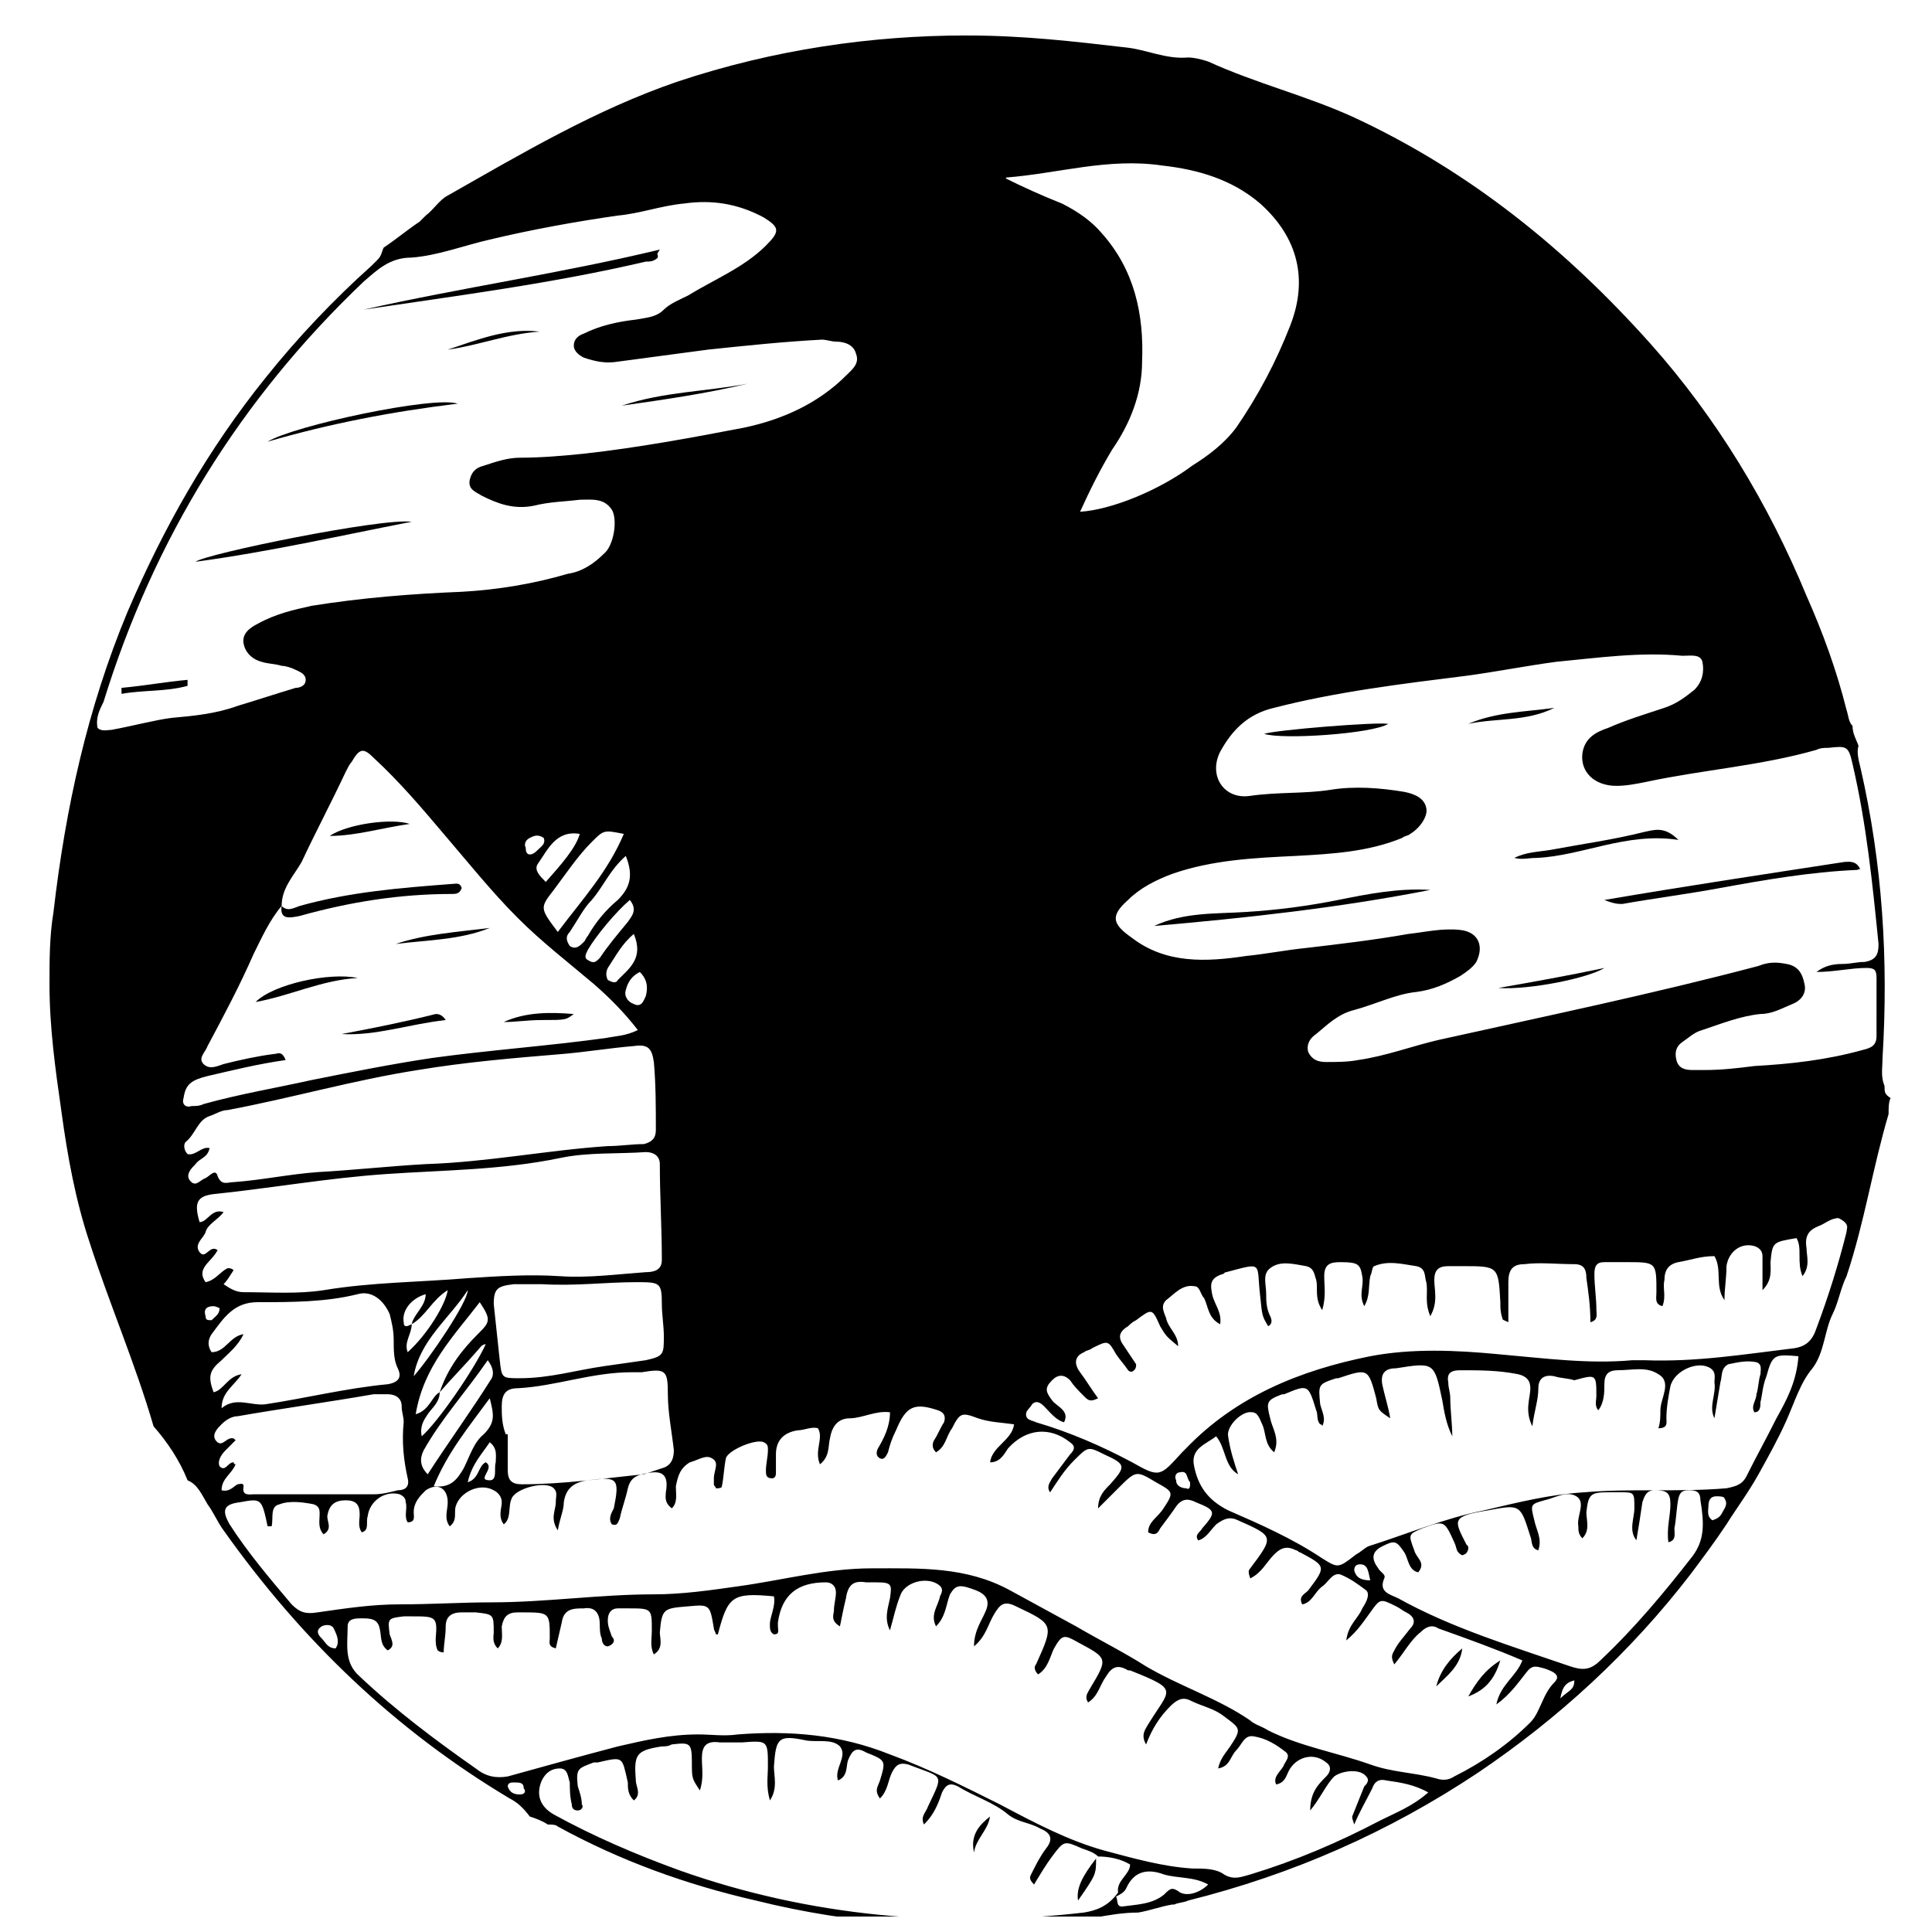 <?xml version="1.0" encoding="UTF-8"?>
<!-- Uploaded to: ICON Repo, www.iconrepo.com, Generator: ICON Repo Mixer Tools -->
<svg width="800px" height="800px" version="1.1" viewBox="144 144 512 512" xmlns="http://www.w3.org/2000/svg">
 <defs>
  <clipPath id="a">
   <path d="m157 153h489v498.9h-489z"/>
  </clipPath>
 </defs>
 <g clip-path="url(#a)">
  <path d="m643.42 431.82c-1.062-2.652-0.531-4.773-0.531-7.426 1.59-25.984 0-51.441-5.832-76.898-0.531-2.121-1.062-4.242-0.531-5.832-0.531-1.59-1.59-3.184-1.59-5.305-1.062-1.062-1.062-2.652-1.59-4.242-2.652-10.605-6.363-20.684-10.605-30.23-10.078-24.395-23.863-47.199-41.367-66.82-22.273-24.926-47.73-45.609-78.488-59.926-12.73-5.828-25.988-9.012-38.715-14.844-1.59-0.531-3.711-1.062-5.305-1.062-5.832 0.531-11.137-2.121-16.441-2.652-13.789-1.59-27.047-3.184-42.426-3.184-24.922 0.004-50.91 3.715-76.363 12.199-21.746 7.426-41.367 19.094-60.988 30.23-2.121 1.062-3.711 3.711-5.832 5.305l-1.59 1.59c-3.184 2.121-6.363 4.773-9.547 6.894-0.531 1.062-0.531 2.121-1.59 3.184l-1.59 1.59c-10.078 9.016-19.621 19.09-28.105 29.699-15.379 19.09-27.047 39.773-36.594 62.047-10.605 25.457-16.441 51.973-19.621 79.551-1.062 6.363-1.062 12.727-1.062 19.09 0 11.668 1.59 22.805 3.184 33.941 1.59 11.668 3.711 23.336 7.426 34.473 5.305 16.441 12.199 32.352 16.969 48.789 3.711 4.242 6.894 9.016 9.016 14.32 2.652 1.062 3.711 3.711 5.305 6.363 1.59 2.121 2.652 4.773 4.242 6.894 20.684 29.168 45.609 53.031 75.836 71.062 2.121 1.062 3.711 2.652 5.305 4.773 1.59 0.531 3.184 1.062 4.773 2.121 1.062 0 2.121 0 2.652 0.531 16.441 9.016 33.941 15.379 52.504 19.621 25.457 6.363 51.441 7.953 77.957 6.363 7.953-0.531 15.379-3.184 23.336-3.184 3.184-0.531 5.832-1.59 9.016-2.121h0.531c1.062-0.531 2.652-0.531 3.711-1.062 27.578-6.894 53.031-18.031 76.898-33.941 21.215-14.32 40.305-31.82 56.215-52.504 3.184-4.242 6.363-8.484 9.547-13.258 2.652-4.242 5.832-8.484 8.484-13.258 2.652-4.773 5.305-9.547 7.426-14.32 2.121-4.773 3.711-10.078 6.894-13.789 3.184-4.242 3.184-10.078 5.305-14.32 1.59-3.184 2.121-6.894 3.711-10.078 4.773-14.32 6.894-28.637 11.137-42.957 0-1.59 0-3.184 0.531-4.242-1.605-1.055-1.605-1.582-1.605-3.176v0zm-232.81-240.77c13.789-1.062 27.047-5.305 41.367-3.184 9.547 1.062 18.562 3.711 25.984 10.078 10.078 9.016 12.727 20.152 7.953 32.352-3.711 9.547-8.484 18.562-14.32 27.047-3.184 4.242-7.426 7.426-11.668 10.078-8.484 6.363-21.215 11.668-29.699 12.199 2.652-5.832 5.305-11.137 8.484-16.441 4.773-6.894 7.953-14.848 7.953-23.336 0.531-12.727-2.121-24.395-10.605-33.941-2.652-3.184-6.363-5.832-10.605-7.953-5.305-2.121-10.078-4.242-15.379-6.894 0.535 1.055 0.535 0.527 0.535-0.004zm-237.05 146.37c-1.062 0-2.652 0.531-3.711-0.531-0.531-2.652 0.531-4.773 1.59-6.894 13.258-42.957 36.062-80.078 68.941-111.37 3.711-3.184 6.894-6.363 12.727-6.363 6.894-0.531 13.789-3.184 20.684-4.773 11.137-2.652 22.805-4.773 33.941-6.363 5.832-0.531 11.668-2.652 17.5-3.184 7.426-1.062 14.32 0 21.215 3.711 4.242 2.652 4.242 3.711 0.531 7.426-5.832 5.832-13.789 9.016-20.684 13.258-2.121 1.062-4.773 2.121-6.363 3.711-2.121 2.121-4.773 2.121-7.426 2.652-4.773 0.531-9.547 1.59-13.789 3.711-1.59 0.531-2.652 1.59-2.652 3.184 0 1.59 1.59 2.652 2.652 3.184 3.184 1.062 5.832 1.59 9.016 1.062 7.953-1.062 15.91-2.121 23.863-3.184 10.078-1.062 20.152-2.121 30.23-2.652 1.062 0 2.652 0.531 3.711 0.531 2.652 0 4.773 1.062 5.305 3.184 1.062 2.652-1.062 4.242-2.652 5.832-7.426 7.426-16.969 11.668-27.047 13.789-13.789 2.652-28.105 5.305-42.426 6.894-5.305 0.531-11.137 1.062-16.969 1.062-3.184 0-6.363 1.062-9.547 2.121-2.121 0.531-3.184 1.59-3.711 3.711-0.531 2.652 1.59 3.184 3.184 4.242 4.242 2.121 8.484 3.711 13.789 2.652 4.242-1.062 7.953-1.062 12.199-1.59 3.184 0 6.363-0.531 8.484 2.652 1.59 2.652 0.531 9.547-2.121 11.668-2.652 2.652-5.832 4.773-9.547 5.305-9.016 2.652-18.562 4.242-28.105 4.773-13.258 0.531-26.516 1.59-39.773 3.711-4.773 1.062-9.547 2.121-14.32 4.773-2.121 1.062-4.242 2.652-3.711 5.305s2.652 4.242 4.773 4.773c1.59 0.531 3.711 0.531 5.305 1.062 1.062 0 2.652 0.531 3.711 1.062 1.062 0.531 2.652 1.062 2.652 2.652 0 1.59-1.59 2.121-2.652 2.121-5.305 1.59-10.078 3.184-15.379 4.773-5.832 2.121-11.668 2.652-17.5 3.184-4.254 0.516-10.086 2.106-15.918 3.168zm103.41 179.25c0-3.184 1.062-4.773 4.242-4.773 10.078-0.531 19.621-4.242 30.23-4.242h2.652c6.363-1.062 6.894-0.531 6.894 5.832 0 4.773 1.062 10.078 1.59 14.848 0 2.652-1.062 4.242-3.184 4.773-1.59 0.531-3.184 1.062-4.773 1.59-10.605 1.062-21.215 2.652-32.352 2.652-2.652 0-3.711-1.062-3.711-3.711v-9.547h-0.531c-1.059-2.652-1.059-5.301-1.059-7.422zm-3.184 19.621c-3.711 0 1.59-3.184-1.062-4.773-2.121 1.062-1.59 4.242-4.773 5.305 1.062-4.773 3.711-7.426 5.832-10.605 2.121 1.59 1.59 3.711 1.59 5.305-0.527 1.586 0.535 4.769-1.586 4.769zm-20.684-41.367c3.711-2.121 5.305-6.363 9.547-9.016-0.531 3.711-5.305 11.668-10.605 16.441-1.062-2.652 1.059-4.773 1.059-7.426zm-2.121-0.527c-0.531-3.184 2.121-6.363 5.832-7.426 0 3.184-3.184 5.305-3.711 7.953-1.059 0.531-2.121 1.062-2.121-0.527zm16.973-8.488c0 3.184-10.078 18.031-14.32 22.805 1.59-9.547 9.547-15.379 14.32-22.805zm3.18 3.184c3.184 4.773 2.652 5.305-0.531 8.484-4.242 4.242-7.953 9.016-10.078 15.379-2.121 1.062-2.652 4.773-6.363 5.832 2.125-12.727 10.078-20.68 16.973-29.695zm-13.789 29.699c1.062-1.59 3.184-3.184 3.184-5.832 3.184-3.711 6.894-7.426 10.078-11.137 0.531-0.531 1.062-1.59 2.121-1.59-3.184 6.894-12.727 20.684-16.969 24.395-0.535-2.656 0.527-4.246 1.586-5.836zm-1.059 9.543c4.773-8.484 11.137-15.379 16.969-23.863 1.59 2.121 1.59 3.711 1.062 4.773-5.305 8.484-11.137 16.441-16.969 25.457-2.125-2.125-2.125-4.246-1.062-6.367zm17.5-13.785c1.062 4.242 1.59 6.363-1.59 9.547-2.652 2.121-3.711 5.832-5.305 9.016-1.59 2.652-3.184 5.305-7.953 4.773 3.711-9.02 9.016-15.383 14.848-23.336zm6.363-30.23h7.426c9.016 0.531 16.969-0.531 24.926-0.531 6.363 0 6.894 0 6.894 5.832 0 2.652 0.531 5.832 0.531 8.484 0 4.773 0 5.305-4.773 6.363-3.711 0.531-7.426 1.062-11.137 1.59-7.426 1.062-14.32 3.184-22.273 3.184-4.773 0-4.773 0-5.305-4.773s-1.062-10.078-1.59-14.848c-0.004-4.238 1.059-4.769 5.301-5.301zm6.363-111.37c2.652-3.711 4.773-9.016 11.137-7.953-1.062 3.711-4.773 7.953-9.016 12.727-1.59-1.594-3.18-3.184-2.121-4.773zm-2.652-2.652c-0.531-0.531-0.531-1.062-0.531-1.59-0.531-1.062 0-2.121 1.062-2.652s2.121-1.062 3.711 0c0.531 1.59-0.531 2.121-1.59 3.184-0.531 0.527-1.59 1.59-2.652 1.059zm6.894 9.547c3.184-4.242 6.363-9.016 10.078-12.727 3.184-3.184 3.184-3.184 8.484-2.121-4.242 10.078-11.137 17.5-17.5 25.984-4.773-6.367-4.773-6.367-1.062-11.137zm4.242 11.137c2.121-3.184 3.711-6.363 5.832-8.484 3.184-3.711 4.773-7.953 9.016-11.668 2.121 5.305 1.062 8.484-2.121 11.668-3.184 2.652-5.832 5.832-7.953 9.547-0.531 0.531-0.531 1.062-1.062 1.59-1.062 1.062-2.121 2.121-3.711 1.062-1.059-1.594-1.059-2.656 0-3.715zm4.773 4.773c2.121-3.711 7.426-10.078 11.137-13.258 2.121 2.652 0.531 4.242-0.531 5.832-2.652 3.184-5.305 6.363-7.426 9.547-1.062 1.062-1.59 1.59-3.184 0.531-1.055-0.531-0.523-1.594 0.004-2.652zm5.305 4.769c2.121-3.184 3.711-6.363 6.894-9.016 2.652 6.363-1.062 9.016-4.242 12.199-0.531 1.062-1.59 0.531-2.652 0-0.531-1.062-0.531-2.121 0-3.184zm4.773 5.836c0.531-2.121 1.59-3.711 3.711-4.773 2.121 2.121 2.121 4.242 1.59 6.363-0.531 1.062-1.062 3.184-3.184 2.121-1.586-0.531-2.648-2.121-2.117-3.711zm-117.2 28.637c0.531-3.711 2.121-4.773 6.363-5.832 6.894-1.59 13.258-3.184 20.684-4.242-1.062-2.652-2.121-1.59-3.184-1.59-4.242 0.531-9.016 1.59-13.258 2.652-1.59 0.531-3.711 1.59-5.305 0-1.59-1.59 0.531-3.184 1.062-4.773 4.242-7.953 8.484-15.91 12.199-24.395 2.121-4.242 4.242-9.016 7.426-12.727 0-4.773 3.184-7.953 5.305-11.668 3.711-7.953 7.953-15.91 11.668-23.863 0.531-1.062 1.062-2.121 1.59-2.652 2.121-3.711 3.184-3.711 5.832-1.062 6.894 6.363 12.727 13.258 18.562 20.152 6.363 7.426 12.727 15.379 19.621 22.273 6.363 6.363 13.258 11.668 20.152 17.5 4.242 3.711 7.953 7.426 11.668 12.199-3.184 1.586-5.836 1.586-8.488 2.117-15.379 2.121-30.758 3.184-46.137 5.305-10.605 1.59-21.215 3.711-31.82 5.832-9.547 2.121-19.09 3.711-28.637 6.363-1.062 0.531-2.121 0.531-3.184 0.531-1.59 0.531-2.652-0.531-2.121-2.121zm1.59 21.742c-1.062-1.59 0.531-3.184 1.59-4.242 1.062-1.59 3.184-1.59 3.711-4.242-2.121-0.531-3.711 2.121-5.832 1.59-1.062-1.062-1.062-2.652-0.531-3.184 2.656-2.117 3.184-5.832 6.367-6.891 1.59-0.531 3.184-1.59 4.773-1.59 16.969-3.184 33.41-7.953 50.383-10.605 12.727-2.121 25.457-3.184 38.184-4.242 6.363-0.531 12.727-1.59 19.09-2.121 3.711-0.531 4.773 0.531 5.305 4.242 0.531 5.832 0.531 12.199 0.531 18.031 0 2.121-1.062 3.184-3.184 3.711-3.184 0-6.363 0.531-9.547 0.531-15.91 1.062-31.82 4.242-48.258 4.773-9.547 0.531-19.09 1.59-28.637 2.121-7.426 0.531-14.848 2.121-22.273 2.652-1.59 0-3.184 1.062-4.242-1.59-0.535-2.125-2.125-0.004-3.184 0.527-1.594 0.527-2.652 2.648-4.246 0.527zm7.426 18.562c-2.121-1.59-3.184 2.652-4.773 0.531-1.59-2.121 1.062-3.711 1.59-5.305 0.531-2.121 3.184-3.184 4.773-5.305-3.184-1.062-4.242 2.652-6.363 2.652-1.59-5.305-0.531-6.894 3.711-7.426 15.379-1.59 30.23-4.242 45.609-5.305s30.758-1.062 46.137-4.242c7.426-1.59 15.379-1.062 22.805-1.59 2.121 0 3.711 1.062 3.711 3.184 0 8.484 0.531 16.969 0.531 25.457 0 2.652-2.121 3.184-4.242 3.184-7.426 0.531-15.379 1.59-22.805 1.062-7.953-0.531-16.441 0-24.395 0.531-12.727 1.062-25.457 1.062-38.184 3.184-6.894 1.062-13.789 0.531-21.215 0.531-2.121 0-3.711-1.062-5.305-2.121 1.062-1.062 1.59-2.121 2.652-3.711-0.531-0.531-1.062-0.531-1.59-0.531-2.121 1.062-3.184 3.184-5.832 3.711-2.648-3.719 1.594-5.309 3.184-8.492zm-3.18 17.5c-0.531-1.59 0-2.652 2.121-2.652 0.531 0 1.59 0.531 1.59 0.531 0 1.59-1.062 2.121-2.121 3.184-1.062 0-1.59 0-1.59-1.062zm4.242 11.668c2.121-2.121 4.242-3.711 5.832-6.894-3.711 0.531-4.773 4.773-8.484 4.773-1.062-1.59-1.062-3.184 0-4.773 3.184-4.242 5.832-8.484 12.199-8.484 9.016 0 18.031 0 26.516-2.121 3.711-1.062 6.894 1.59 8.484 5.305 0.531 2.121 1.062 4.242 1.062 6.894s0 5.305 1.062 7.426 0.531 3.711-2.652 4.242c-11.137 1.062-21.742 3.711-32.352 5.305-3.711 0.531-7.953-2.121-11.668 1.062 0-4.242 3.184-5.832 5.305-9.016-3.711 0.531-4.773 4.242-7.426 4.773-1.594-4.25-1.062-5.84 2.121-8.492zm1.059 23.863 2.652-2.652c-0.531-0.531-0.531-0.531-1.062-0.531-1.59 0-2.652 2.652-4.242 0.531-1.062-1.59 0.531-3.184 1.59-4.242 1.062-1.062 2.652-2.121 4.242-2.121 12.199-2.121 23.863-3.711 36.062-5.832h3.711c2.121 0 3.711 1.062 3.711 3.184 0 1.59 0.531 2.652 0.531 4.242-0.531 5.305 0 10.078 1.062 14.848 0.531 2.121-0.531 3.184-2.652 3.184-2.121 0.531-4.242 1.062-6.363 1.062h-31.82c-1.062 0-3.184 0.531-2.652-2.121 0-1.062-1.062-0.531-1.59-0.531-1.062 0.531-2.121 2.121-4.242 1.59 0-3.184 2.652-4.242 3.711-6.894-0.531 0-0.531-0.531-0.531-0.531-1.59 0-2.121 2.652-3.711 1.062-0.527-1.062 0.004-2.652 1.594-4.246zm29.168 52.504c-2.121 0-2.652-1.59-3.711-2.652-1.062-1.062-1.59-2.121 0-3.184 1.062-0.531 2.652-0.531 3.184 0.531 1.059 2.121 1.59 3.715 0.527 5.305zm48.789 38.715c-1.59 0-2.652-0.531-3.184-2.121 0-1.062 1.062-1.062 1.59-1.062 1.59 0 2.652 0 2.652 1.59 0.535 0.531 0.535 1.594-1.059 1.594zm149.55 31.289c-36.594 4.242-72.656 1.062-107.12-11.137-11.668-4.242-22.805-9.016-33.41-14.848-3.711-2.121-4.773-5.305-3.184-9.016 1.062-2.121 2.652-3.184 4.773-3.184s2.121 2.121 2.652 3.711c0 1.59 0 3.711 0.531 5.832 0 1.062 0.531 1.59 1.59 1.59 1.062 0 1.59-1.062 1.062-1.59 0-1.59-0.531-3.184-1.062-4.773-0.531-4.773 0-4.773 4.242-6.363h1.062c6.894-1.59 6.363-1.59 7.953 5.305 0 1.59 0 3.184 1.59 4.773 2.121-1.59 0.531-3.711 0.531-5.305-0.531-6.894 0-7.953 6.894-9.016 1.062 0 1.59 0 2.652-0.531 4.773-0.531 5.305-0.531 5.305 4.773 0 4.242 0 4.242 2.121 7.426 1.062-3.184 0.531-5.832 0.531-8.484 0-3.184 1.062-4.773 4.773-4.242h5.832c6.894-0.531 6.894-0.531 6.894 6.363 0 2.652-0.531 5.305 0.531 9.016 2.121-3.184 1.062-6.363 1.062-9.016 0.531-7.426 1.062-8.484 8.484-6.894 3.184 0.531 6.894-0.531 9.016 1.59 2.121 2.652-1.59 5.832-0.531 9.016 2.652-1.062 2.121-3.711 2.652-5.305 1.062-2.652 2.121-3.711 4.773-2.121 5.305 2.121 5.305 2.121 3.711 7.426-0.531 1.59-1.59 2.652 0 4.773 2.121-2.121 2.121-4.773 3.184-6.894s2.121-2.652 4.242-2.121c9.547 3.711 9.547 2.121 5.305 11.137-0.531 1.59-2.121 2.652-1.062 4.773 2.652-2.652 3.711-5.305 4.773-8.484 1.062-2.121 2.121-2.652 4.242-1.59 4.242 2.652 9.547 4.242 13.258 7.426 2.652 2.121 5.832 2.121 8.484 3.711 2.652 1.062 3.711 2.652 1.59 5.305-1.59 2.121-2.652 4.242-3.711 6.363-0.531 1.062-1.062 1.59 0.531 3.184 1.59-2.652 3.184-5.305 4.773-7.426 3.184-4.242 3.184-4.242 7.953-2.121 1.59 0.531 3.184 1.062 4.242 2.121 2.652 0 5.832 0.531 8.484 2.121 0 2.652-3.711 4.242-3.184 7.426-2.652 3.707-5.836 4.769-9.016 5.301zm25.453-5.305c-2.121-1.59-2.652-1.062-4.242 0.531-3.184 2.652-7.426 2.652-11.137 3.184-1.59 0-1.062-1.59-1.59-2.652 1.062-0.531 2.121-1.062 2.652-2.121 2.121-4.773 5.832-5.305 10.078-3.711 3.711 1.062 7.953 0.531 11.668 2.652-2.125 2.117-5.309 3.18-7.43 2.117zm53.035-19.09c-11.137 5.832-22.273 10.605-34.473 14.32-2.121 0.531-4.242 1.59-6.894 0-2.121-1.59-5.305-1.59-8.484-1.59-7.953-0.531-15.379-2.652-23.336-4.773-9.547-2.652-18.562-7.426-27.578-12.199-9.547-4.773-19.09-9.547-29.168-13.258-13.258-5.305-26.516-6.363-40.305-5.305-3.711 0.531-6.894 0-10.605 0-7.426 0-14.32 1.59-21.215 3.184-10.078 2.652-19.621 5.305-29.168 7.953-3.18 0.531-5.832 0-8.48-2.121-10.605-7.426-21.215-15.379-30.758-24.395-4.242-3.711-3.184-8.484-3.184-13.258 0-2.121 2.121-2.121 3.711-2.121 2.121 0 4.242 0 4.773 2.652 0.531 2.121 0 4.242 2.121 5.832 2.121-1.062 1.062-2.652 0.531-4.242-0.531-4.242-0.531-4.242 3.711-4.773h2.121c6.363 0 6.894 0 6.363 5.832 0 1.062 0 2.121 0.531 3.184 0 0 0.531 0.531 1.59 0.531 0-2.121 0.531-4.242 0.531-6.894 0-2.652 1.59-3.711 4.242-3.711h3.711c4.773 0.531 4.773 0.531 4.773 5.305 0 1.062-0.531 2.652 1.062 4.242 1.59-1.59 1.062-3.711 1.062-5.832 0.531-2.652 1.59-3.711 4.242-3.711h1.062c7.426 0 7.426 0 7.426 6.894 0 1.062-0.531 2.121 1.59 2.652 0.531-2.121 1.062-4.773 1.59-6.894 0.531-3.711 3.184-3.711 5.832-3.711 3.184-0.531 4.242 1.59 4.242 4.242 0 1.062 0 2.652 0.531 3.711 0 1.062 0.531 2.121 1.59 2.121 1.59-0.531 2.121-1.59 1.062-2.652-0.531-1.59-1.062-2.652-1.062-4.242 0-2.121 1.062-3.184 2.652-3.184h2.652c6.363 0 6.363 0 6.363 5.832 0 2.121-0.531 4.242 0.531 6.363 2.652-1.59 1.59-4.242 1.59-5.832 0.531-6.363 1.062-6.363 7.426-6.894 5.832-0.531 5.832-0.531 6.894 5.832 0 0.531 0.531 1.062 0.531 1.59h0.531c2.652-10.078 3.711-11.137 14.848-10.078 0.531 2.652-1.062 5.305-1.062 7.426 0 1.062 0 2.121 1.062 2.652 1.59 0 1.062-1.062 1.062-2.121v-1.062c1.062-7.426 5.305-10.605 12.727-10.605 1.59 0 2.652 1.062 2.652 2.652 0 1.59-0.531 3.184-0.531 4.773 0 1.062-1.062 2.652 1.59 4.242 0.531-2.652 1.062-5.305 1.59-7.426 0.531-3.711 2.121-4.773 5.305-4.242h2.652c4.242 0 4.242 0.531 3.711 4.242-0.531 2.652-1.59 5.305 0 8.484 1.062-3.711 1.59-6.363 2.652-9.016 1.062-3.711 6.894-5.305 10.078-3.184 1.59 1.062 1.062 2.121 0.531 3.184-0.531 2.652-2.652 4.773-1.062 7.953 2.652-2.652 2.652-5.832 3.711-8.484 1.59-2.652 2.652-2.652 6.894-1.062 2.652 1.062 3.711 2.652 2.652 5.305-1.062 2.652-3.184 5.305-3.184 9.547 3.184-2.652 3.711-5.832 5.305-8.484 1.59-2.652 2.652-3.711 5.832-2.121 10.078 4.773 10.078 4.773 5.305 15.379-0.531 0.531-0.531 1.59 0.531 2.652 2.652-1.59 3.184-4.773 4.242-6.894 2.121-3.711 2.652-3.711 6.363-1.59 7.953 4.242 7.953 4.242 3.184 12.199-0.531 1.062-1.59 2.121-0.531 3.711 2.652-1.59 3.184-4.773 4.773-6.894 1.59-2.652 3.184-3.184 5.832-1.59h0.531c13.258 5.305 10.605 4.773 4.773 14.32-0.531 1.062-2.121 2.652-0.531 5.305 1.59-4.242 3.711-7.426 6.363-10.078 1.59-1.59 3.184-2.652 5.305-1.59 3.184 1.59 6.363 2.121 9.016 4.242 4.242 3.184 4.773 3.184 1.59 7.953-1.062 1.59-2.652 3.184-3.184 5.832 3.184-0.531 3.184-3.184 4.773-4.773 1.59-1.59 2.121-4.242 4.773-3.711 3.184 0.531 5.832 2.121 8.484 4.242 1.062 1.062 0 2.121-0.531 3.184-0.531 1.59-3.184 3.184-2.121 5.305 2.652-0.531 2.652-2.652 3.711-4.242 2.121-3.184 6.363-4.242 9.547-1.59 1.59 1.062 1.062 2.652 0 3.711-2.121 2.121-4.242 4.242-4.242 9.016 2.652-3.184 4.242-6.894 6.363-9.016 2.121-1.59 6.894-2.121 8.484 0 1.062 1.062 0 2.121-0.531 2.652-1.062 2.652-2.121 5.305-3.184 7.953 0 0.531 0 0.531 0.531 2.121 1.59-3.711 3.184-6.363 4.773-9.547 0.531-1.59 1.59-2.652 3.711-2.121 3.711 0.531 7.426 1.062 11.137 3.184-4.238 3.707-8.48 5.301-12.723 7.422zm46.137-36.594c-3.184 3.184-3.711 7.953-6.363 10.605-5.832 5.832-12.727 10.605-20.152 14.32-1.59 1.062-3.184 1.062-4.773 0.531-5.832-1.59-11.668-1.59-17.5-3.711-9.016-3.184-18.562-4.773-27.047-9.016-1.59-1.062-3.711-1.59-4.773-2.652-8.484-5.832-18.562-9.016-27.578-14.32-5.832-3.711-12.199-6.894-18.562-10.605-5.832-3.184-11.668-6.363-17.5-9.547-11.668-6.363-23.863-5.832-36.594-5.832-12.199 0-23.863 3.184-35.531 4.773-7.426 1.062-14.848 2.121-22.273 2.121-14.32 0-28.637 2.121-42.957 2.121-7.953 0-15.91 0.531-24.395 0.531-7.426 0-14.32 1.062-21.742 2.121-3.184 0.531-4.773 0-6.894-2.121-5.832-6.894-11.668-13.789-16.441-21.215-2.121-3.711-1.59-5.305 2.652-5.832 5.832-1.062 5.832-1.062 7.426 6.363h1.062c0.531-2.121-0.531-5.305 2.121-5.832 2.652-1.062 6.363-0.531 9.016 0 1.59 0.531 1.59 1.59 1.59 2.652 0 1.59-0.531 3.711 1.062 5.305 2.652-1.59 0.531-3.711 1.062-5.305 0.531-2.652 2.121-3.711 4.773-3.711 2.652 0 3.711 1.062 3.711 3.711 0 1.59-0.531 3.184 0.531 4.773 2.121-0.531 1.062-2.652 1.59-4.242 0.531-4.242 4.773-6.894 8.484-5.832 1.062 0.531 1.59 1.062 1.59 2.121 0.531 1.59-0.531 3.711 0.531 5.305 2.121 0 1.59-1.59 1.59-2.652 0-2.652 1.59-4.242 3.184-5.832 3.184-2.121 5.832-0.531 5.832 3.184 0 2.121-1.062 4.242 0.531 6.363 2.121-1.59 1.062-3.711 1.59-5.305 1.062-3.711 6.363-6.363 10.078-4.242 1.062 0.531 2.121 1.59 2.121 3.184 0 1.59-1.062 3.711 0.531 5.832 2.121-1.59 1.062-4.773 2.121-6.894 1.062-2.652 9.016-4.773 11.137-2.652 1.062 1.062 0.531 2.121 0.531 3.711 0 2.121-1.59 4.242 0.531 7.426 0.531-3.184 1.59-5.305 1.59-7.426 0.531-3.711 2.652-5.305 6.363-5.832 7.953-1.062 8.484-0.531 6.894 7.426-0.531 1.062-1.59 2.652-0.531 4.242 1.59 0.531 1.59-0.531 2.121-1.59 0.531-2.652 1.59-5.305 2.121-7.953 0.531-2.121 1.59-3.184 3.711-3.711 4.242-1.062 7.426-1.062 6.363 4.773 0 1.062-0.531 2.652 1.59 4.242 1.59-1.59 1.062-3.711 1.062-5.832 0.531-2.652 1.062-4.773 3.711-6.363 2.121-0.531 4.242-2.121 5.832-1.062 2.121 1.062 0.531 3.184 0.531 5.305v1.59c0 0.531 0.531 0.531 0.531 1.062 0.531 0 1.59 0 1.59-0.531 0.531-2.652 0.531-4.773 1.062-7.426 0.531-2.121 7.953-5.305 10.078-4.242 1.062 0.531 1.062 1.062 1.062 2.121 0 1.59-0.531 3.711-0.531 5.305 0 1.062 0 2.121 1.59 2.121 1.062 0 1.062-1.062 1.062-1.59v-4.773c0-3.711 2.121-5.832 5.832-6.363 1.59 0 3.711-1.062 5.305-0.531 1.59 2.652-1.062 5.832 0.531 9.547 2.652-2.121 2.121-4.773 2.652-6.894 0.531-3.184 2.121-5.305 5.305-5.305s6.894-2.121 10.605-1.59c0 3.711-1.59 6.894-3.184 9.547-0.531 1.062-0.531 2.121 0.531 2.652s1.59-0.531 2.121-1.59c0.531-2.121 1.062-3.711 2.121-5.832 2.652-6.363 4.773-7.426 11.137-5.305 1.59 0.531 2.121 1.59 1.59 3.184-1.062 1.59-1.59 3.184-2.652 4.773-0.531 1.062-0.531 2.121 0.531 3.184 2.652-1.59 2.652-4.242 4.242-6.363 2.121-4.242 2.652-4.242 6.894-2.652 3.184 1.062 5.832 1.062 9.547 1.59-0.531 4.242-5.832 5.832-6.363 10.078 2.652 0 3.711-2.121 4.773-3.711 4.773-5.305 11.137-5.832 16.441-1.59 1.59 1.062 1.062 2.121 0 3.184-1.59 2.121-3.184 4.242-4.773 6.363-0.531 1.062-1.59 2.121-0.531 3.711 2.121-3.184 3.711-5.832 6.363-8.484 3.711-3.711 3.711-3.711 7.953-1.59 5.832 2.652 5.832 3.184 1.59 7.953-1.59 1.59-3.184 3.184-3.184 6.363l5.305-5.305c4.773-4.773 4.773-4.773 10.078-1.59 4.773 2.652 4.773 2.652 1.59 7.426-1.59 2.121-3.711 3.184-3.711 5.832 2.121 1.062 2.652 0 3.184-1.062 1.59-2.121 3.184-4.242 4.242-5.832 1.59-2.121 3.184-2.121 5.305-1.062 5.305 2.121 5.305 2.652 1.59 6.894-0.531 1.062-2.121 1.59-1.062 3.184 2.121-0.531 3.184-2.652 4.773-4.242 2.121-1.59 3.711-2.121 5.832-1.062 9.547 4.242 9.547 4.242 3.184 12.727-0.531 0.531-0.531 1.062 0 2.652 3.184-1.59 4.242-4.242 6.363-6.363s3.711-2.121 5.832-1.062c0.531 0 0.531 0.531 1.062 0.531 6.894 3.711 6.894 3.711 2.121 10.078-1.062 1.062-2.652 1.59-1.59 3.711 2.652-0.531 3.184-3.184 5.305-4.773 1.59-1.062 2.652-3.711 4.773-3.184 2.652 1.062 4.773 2.652 6.894 4.242 1.062 1.062 0 3.184-1.062 4.773-1.062 2.652-3.711 4.242-4.242 8.484 3.184-2.652 4.773-5.305 6.363-7.426 2.652-3.711 2.652-3.711 6.894-1.59 1.062 0.531 1.59 1.062 2.652 1.59 2.121 1.062 2.652 2.652 1.062 4.242-1.59 2.121-3.184 3.711-4.242 5.832-0.531 1.062-1.062 1.59 0 3.711 2.652-3.184 4.242-6.363 6.894-8.484 1.59-1.59 3.184-2.121 4.773-1.062 7.426 2.652 14.848 5.305 22.273 8.484-1.59 4.242-5.832 6.363-6.894 11.668 3.711-2.652 5.832-5.832 7.953-8.484 1.59-2.121 2.652-1.59 4.773-1.062 3.176 1.047 4.234 2.109 2.644 3.699zm-99.172-55.684c2.121-0.531 1.59 1.59 2.652 2.652 0 1.062 0 2.121-1.062 1.59-1.062 0-2.652-0.531-2.652-2.121-0.527-1.062 0.004-2.121 1.062-2.121zm46.141 25.984c0-1.062 0.531-1.59 1.59-1.59 2.121 0 2.121 2.121 2.652 4.242-2.121 0-3.715-0.531-4.242-2.652zm54.621 33.941c0.531-3.184 1.59-4.242 3.711-4.773 0.004 2.652-1.59 2.652-3.711 4.773zm35.004-37.652c-7.426 9.547-15.379 19.09-24.395 27.578-2.652 2.652-4.773 2.652-7.953 1.59-15.379-5.305-31.289-10.078-45.609-18.031-2.121-1.062-5.305-1.59-3.711-5.305 0.531-1.062-1.062-1.59-1.59-2.652-1.59-2.121-2.121-4.242 1.062-5.832 3.184-1.59 3.711-1.59 5.832 1.59 1.062 1.59 1.062 4.773 3.711 5.305 2.121-2.652-0.531-3.711-1.062-5.832-1.59-4.242-1.59-4.242 2.121-5.832 5.832-2.121 5.832-2.121 8.484 3.711 0.531 1.062 0.531 2.121 1.062 2.652s1.062 1.062 1.59 0.531c0.531 0 1.062-1.062 1.062-1.59 0-0.531 0-0.531-0.531-1.062-3.184-6.363-4.242-7.426 5.832-9.016 8.484-1.59 8.484-1.59 11.137 6.894 0.531 1.062 0 3.184 2.121 3.711 1.062-3.184-0.531-5.305-1.062-7.953-1.062-4.242-1.062-4.242 2.652-5.305 2.652-0.531 5.832-2.652 8.484-1.062s0 5.305 0.531 7.953c0 1.062 0 2.121 1.062 3.184 2.121-2.121 1.062-4.773 1.062-6.894 0.531-4.773 1.062-5.305 5.832-5.305h3.184c3.711 0 3.711 0 3.711 4.242 0 2.652-1.59 5.832 0.531 8.484 0.531-3.184 1.062-6.363 1.59-10.078 0.531-1.59 1.062-3.184 3.184-3.184 3.184 0 4.242 0.531 4.242 3.711 0 3.184-1.062 6.363-0.531 10.078 2.121-0.531 1.59-2.121 1.59-3.711 0.531-2.652 0.531-5.305 1.062-7.953 0.531-2.121 1.59-2.121 3.184-2.121 1.59 0 2.652 0.531 2.652 2.652 1.055 6.367 1.055 10.609-2.125 14.852zm7.953-11.668c-0.531 1.062-1.062 1.59-2.652 2.121-1.59-1.062-1.062-2.652-1.062-3.711 0-1.59 0.531-2.652 2.121-2.652 0.531 0 2.121 0 2.121 0.531 1.062 1.59 0.004 2.652-0.527 3.711zm14.32-24.926c-2.652 5.305-5.305 10.078-7.953 15.379-1.062 2.121-2.652 2.652-5.305 3.184-12.727 1.062-25.457 0-37.652 1.062-9.016 0.531-17.5 2.652-26.516 4.773-10.605 2.121-20.684 6.363-30.758 9.547-1.062 0.531-2.121 1.59-3.184 2.121-4.773 3.711-4.773 3.711-9.016 1.062-7.953-5.305-16.441-9.016-24.926-12.727-5.305-2.652-7.953-6.363-9.016-11.668-1.062-4.773 3.184-5.832 5.832-7.953 2.652 3.184 2.121 7.953 5.832 10.078-1.062-3.184-2.121-6.363-2.652-10.078-0.531-2.652 3.711-6.894 6.363-6.363 1.59 0 2.121 2.121 2.652 3.184 1.062 2.121 0.531 5.305 3.184 7.426 1.59-3.711-0.531-6.363-1.062-9.016-1.062-4.242-1.062-4.773 3.184-6.363h0.531c6.363-2.652 6.363-2.652 8.484 4.242 0.531 1.062 0 2.652 1.062 3.711 0 0 0.531 0 0.531 0.531 1.062-2.121 0-3.711-0.531-5.832-0.531-5.305-0.531-5.305 4.242-6.894h0.531c7.953-2.652 7.953-2.652 10.078 5.305 0.531 3.184 0.531 3.184 3.711 5.305-0.531-3.184-1.59-6.363-2.121-9.016-0.531-3.184 1.062-4.242 3.711-4.242 10.078-1.59 10.078-1.59 12.199 8.484 0.531 3.184 1.062 6.363 2.652 9.547 0-3.184-0.531-6.894-0.531-10.078 0-1.59-0.531-2.652-0.531-4.242-0.531-2.652 1.062-3.184 3.184-3.184 5.305 0 10.078 0 15.379 1.062 2.121 0.531 3.184 1.59 3.184 3.711 0 2.652-1.59 5.832 0.531 10.078 0.531-4.242 1.59-6.894 1.59-10.078 0-2.652 1.59-3.711 4.242-3.184 1.59 0.531 3.711 0.531 5.305 1.062 5.828-1.605 5.828-1.605 5.828 4.231 0 1.062-0.531 2.652 0.531 3.711 1.59-2.121 1.59-4.773 1.59-6.894 0-2.652 1.062-3.711 3.711-3.711 3.711 0 7.426-1.062 10.605 1.062 3.711 2.121 0.531 6.363 0.531 9.547 0 1.59 0 3.184-0.531 4.773 2.652 0 2.121-1.59 2.121-2.652 0-2.652 0.531-5.832 1.062-8.484 1.062-4.242 7.426-6.894 10.605-4.773 1.59 1.062 1.062 2.652 1.062 3.711 0.531 3.184-1.59 6.363 0 9.547 0.531-3.184 1.062-6.363 1.59-9.547 0.531-1.59 0-3.711 2.121-4.773 2.652-0.531 4.773-1.062 7.426-0.531 1.59 0.531 1.062 2.121 1.062 3.184-0.531 1.59-0.531 3.711-1.062 5.305 0 1.59-1.59 3.184-0.531 4.773 1.59 0 1.59-1.59 1.59-2.652 0.531-2.121 0.531-4.242 1.59-6.894 1.59-5.832 2.121-5.832 8.484-5.305-0.527 6.891-3.176 11.664-5.828 16.438zm18.562-49.32c-2.121 8.484-4.773 16.969-7.953 25.457-1.062 3.184-2.652 4.773-5.832 5.305-13.258 1.59-25.984 3.711-39.773 3.184h-3.184c-11.668 1.062-23.336-0.531-35.531-1.59-11.137-1.062-22.805-1.59-33.941 0.531-18.562 3.711-35.531 10.605-48.789 24.395l-1.062 1.062c-5.832 6.363-5.832 6.894-13.258 2.652-7.953-4.242-16.441-7.953-25.457-10.605-1.062-0.531-2.652-0.531-2.652-2.121 0-1.062 1.062-1.59 1.59-2.652 1.062-1.062 2.121-0.531 3.184 0.531 1.59 1.59 3.184 3.711 5.305 4.242 1.59-3.184-2.121-4.242-3.184-5.832-1.59-2.121-2.121-3.184 0-5.305 1.59-1.59 3.184-1.59 4.773 0 1.062 1.59 2.121 2.652 3.711 4.242 1.062 1.062 1.59 1.59 3.711 0.531-1.59-2.121-3.184-4.773-4.773-6.894-1.59-2.121-1.59-4.242 1.062-5.305 0.531-0.531 1.59-0.531 2.121-1.062 4.242-2.121 4.242-2.121 6.363 1.59 1.062 1.59 2.121 2.652 3.184 4.242 0.531 0.531 1.062 0.531 1.59 0 0.531-0.531 0.531-1.062 0.531-1.59-1.062-1.59-2.121-3.184-3.184-4.773-1.59-2.121-1.59-3.711 1.062-5.305 0.531-0.531 1.062-1.062 2.121-1.59 4.242-3.184 4.242-3.184 6.363 1.59 1.59 2.652 1.59 2.652 4.773 5.305 0-3.184-2.652-4.773-3.184-7.426-0.531-1.59-1.59-3.184 0-4.773 2.121-1.59 4.242-4.242 7.426-3.711 1.59 0 1.59 2.121 2.652 3.184 1.062 2.121 1.062 5.305 4.242 6.894 0.531-3.184-1.59-5.305-2.121-7.953-0.531-2.652-0.531-4.242 2.652-5.305 0.531 0 0.531-0.531 1.062-0.531 10.078-2.652 7.953-2.652 9.016 6.363 0.531 5.305 0.531 5.305 2.121 7.953 1.062-0.531 1.062-1.59 0.531-2.652-1.062-2.121-1.062-4.242-1.062-5.832 0-2.652-1.062-5.305 1.062-6.894 2.652-2.121 6.363-1.062 9.547-0.531 2.121 0.531 2.121 2.121 2.652 3.711 0.531 2.121-0.531 4.773 1.59 7.953 1.062-3.711 0.531-6.363 0.531-9.016 0-3.184 1.59-3.711 4.242-3.711 4.773 0 5.305 0.531 5.832 3.711 0.531 2.652-1.062 4.773 0.531 7.953 1.59-2.652 1.062-5.305 1.59-7.953 0.531-1.062 0.531-2.652 1.062-2.652 3.711-1.59 7.426-0.531 11.137 0 2.652 0.531 2.121 2.652 2.652 4.242 0.531 2.652-0.531 5.305 1.062 9.016 2.121-3.711 1.062-6.894 1.062-9.547 0-2.652 1.062-3.711 3.711-3.711h3.711c9.547 0 9.547 0 10.078 9.547 0 1.59 0 2.652 0.531 4.242 0 0.531 0.531 0.531 1.59 1.062v-10.605c0-3.184 1.062-4.773 4.242-4.773 4.242-0.531 8.484 0 13.258 0 2.652 0 3.184 1.59 3.184 3.711 0.531 3.711 1.062 7.426 1.062 11.668 2.121-0.531 1.59-2.121 1.59-3.184 0-3.184-0.531-6.363-0.531-9.547 0-2.121 0.531-3.184 2.652-3.184h5.832c7.953 0 7.953 0 7.953 7.953 0 1.59-0.531 3.184 1.59 3.711 1.062-2.652 0-4.773 0.531-6.894 0-2.652 1.062-4.242 3.711-4.773 3.184-0.531 5.832-1.59 9.547-1.59 2.121 3.711 0 7.953 2.652 11.668 0-3.184 0.531-5.832 0.531-9.016 0.531-3.711 3.711-6.363 7.426-5.305 1.59 0.531 2.121 1.59 2.121 2.652v9.016c2.652-2.652 2.121-5.305 2.121-7.426 0.531-5.305 0.531-5.305 6.894-6.363 1.59 2.652 0 6.363 1.59 10.078 2.121-2.652 1.062-5.305 1.062-7.426-0.531-3.184 0.531-4.773 3.184-5.832 1.59-0.531 3.184-2.121 5.305-2.121 3.168 1.594 2.109 2.656 2.109 3.715zm7.953-51.973c0 2.652-1.59 3.184-3.711 3.711-9.547 2.652-19.09 3.711-28.637 4.242-4.242 0.531-8.484 1.062-13.258 1.062h-3.184c-2.121 0-3.711-0.531-4.242-2.652s0-3.711 1.59-4.773c1.59-1.062 3.184-2.652 5.305-3.184 4.773-1.59 10.078-3.711 15.379-4.242 3.184 0 5.832-1.59 8.484-2.652 2.652-1.062 3.711-3.184 3.184-5.305-0.531-2.652-1.59-4.773-4.773-5.305-2.652-0.531-4.773-0.531-7.426 0.531-28.105 7.426-56.215 13.258-84.852 19.621-6.894 1.59-13.789 4.242-21.215 5.305-2.652 0.531-5.832 0.531-8.484 0.531-2.121 0-3.711-0.531-4.773-2.652-0.531-2.121 0.531-3.711 2.121-4.773 3.184-2.652 5.832-5.305 10.078-6.363 5.832-1.59 11.137-4.242 16.441-4.773 4.242-0.531 7.953-2.121 11.668-4.242 1.59-1.062 3.184-2.121 4.242-3.711 2.121-4.242 0.531-7.953-4.242-8.484-4.773-0.531-9.016 0.531-13.789 1.062-9.016 1.59-18.031 2.652-27.047 3.711-5.305 0.531-10.605 1.59-15.91 2.121-10.605 1.59-21.215 2.121-30.23-4.773-5.305-3.711-5.832-5.832-1.062-10.078 3.184-3.184 7.426-5.305 11.668-6.894 10.605-3.711 21.742-4.242 32.879-4.773 9.547-0.531 19.09-1.062 28.105-4.773 0.531-0.531 1.59-0.531 2.121-1.062 2.652-1.59 4.773-4.773 4.242-6.894-0.531-2.652-3.184-3.711-5.832-4.242-6.363-1.062-13.258-1.59-19.621-0.531-6.894 1.062-13.789 0.531-21.215 1.59-6.894 1.062-11.137-5.305-7.953-11.668 3.184-5.832 7.426-10.078 14.32-11.668 16.441-4.242 33.941-6.363 50.91-8.484 7.953-1.062 15.91-2.652 23.863-3.711 11.137-1.062 22.273-2.652 33.41-1.59 2.121 0 4.773-0.531 5.305 1.59 0.531 2.652 0 5.305-2.121 7.426-2.652 2.121-4.773 3.711-7.953 4.773-4.773 1.59-10.078 3.184-14.848 5.305-3.184 1.062-6.363 2.652-6.894 6.894-0.531 4.773 3.184 8.484 9.016 8.484 2.652 0 5.305-0.531 7.953-1.062 14.848-3.184 30.23-4.242 45.078-8.484 1.062-0.531 2.121-0.531 3.184-0.531 4.773-0.531 5.305-0.531 6.363 4.242 3.711 15.91 5.305 31.82 6.894 47.73 0 2.652-0.531 4.242-3.711 4.773-2.121 0-3.711 0.531-5.832 0.531-2.652 0-4.773 0.531-6.894 2.121 4.773 0 9.016-1.062 13.258-1.062 2.121 0 2.652 0.531 2.652 2.652-0.004 5.312-0.004 10.086-0.004 15.387z"/>
 </g>
 <path d="m449.85 389.39c7.953-3.711 16.441-3.184 24.395-3.711 8.484-0.531 16.441-1.59 24.395-3.184 7.953-1.59 15.91-3.184 24.395-2.652-24.391 4.773-48.789 7.426-73.184 9.547z"/>
 <path d="m569.17 382.5c21.742-3.711 42.957-6.894 63.641-10.078 1.062 0 3.184-0.531 4.242 2.121 0-0.531-0.531 0-1.062 0-12.199 0.531-24.395 2.652-36.062 4.773-8.484 1.59-16.969 2.652-25.984 4.242-1.062 0.004-2.121 0.004-4.773-1.059z"/>
 <path d="m545.31 371.36c3.184-1.59 6.363-1.59 9.547-2.121 8.484-1.59 16.441-2.652 24.926-4.773 2.652-0.531 5.305-1.59 9.016 2.121-13.789-2.121-25.457 4.242-37.652 4.773-2.125 0-3.715 0.531-5.836 0z"/>
 <path d="m479.02 338.48c3.184-1.062 29.699-3.184 32.879-2.652-4.238 2.652-28.105 4.242-32.879 2.652z"/>
 <path d="m541.07 405.83c9.016-1.59 18.031-3.184 28.105-5.305-4.242 2.652-19.621 5.836-28.105 5.305z"/>
 <path d="m533.11 335.83c7.426-3.184 15.379-3.184 22.805-4.242-7.426 3.711-15.379 2.652-22.805 4.242z"/>
 <path d="m533.11 593.57c2.121-3.711 4.242-6.894 8.484-9.547-1.59 5.305-4.242 7.957-8.484 9.547z"/>
 <path d="m531.52 580.84c-0.531 4.773-4.242 7.426-6.894 10.078 1.062-4.246 3.711-7.426 6.894-10.078z"/>
 <path d="m240.37 226.05c25.984-5.832 51.973-9.547 78.488-15.91-1.062 1.594-0.531 1.062-0.531 1.594v0.531c-1.062 1.062-2.121 1.062-3.184 1.062-24.922 5.828-49.848 9.012-74.773 12.723z"/>
 <path d="m253.1 282.27c-19.09 3.711-37.652 7.957-57.273 10.605 2.652-2.121 49.32-11.664 57.273-10.605z"/>
 <path d="m214.91 261.05c6.894-4.242 44.016-12.199 50.383-10.078-17.5 2.121-33.941 5.305-50.383 10.078z"/>
 <path d="m342.19 245.67c-11.137 2.652-22.273 4.242-33.41 5.832 11.137-3.707 22.273-3.707 33.41-5.832z"/>
 <path d="m262.64 236.66c7.953-2.652 15.91-5.832 24.395-4.773-8.484 0.531-16.441 3.715-24.395 4.773z"/>
 <path d="m176.2 326.29c5.832-0.531 11.668-1.59 17.5-2.121v1.59c-5.832 1.59-11.668 1.062-17.5 2.121v-1.59z"/>
 <path d="m218.63 384.09c1.59 1.59 3.184 0.531 4.773 0 13.258-3.711 26.516-4.773 40.305-5.832 1.062 0 2.121-0.531 2.652 1.062-0.531 1.59-1.59 1.59-2.652 1.59-13.789 0-27.047 2.121-40.305 5.832-2.652 0.527-5.305 1.059-4.773-2.652v0z"/>
 <path d="m238.78 403.18c-9.547 0.531-18.031 4.773-27.047 6.363 4.769-4.773 19.621-7.953 27.047-6.363z"/>
 <path d="m273.78 389.92c-7.953 3.184-16.441 3.184-24.926 4.242 7.953-2.652 16.441-3.18 24.926-4.242z"/>
 <path d="m234.54 418.03c8.484-1.59 16.441-3.184 24.926-5.305 0.531 0 1.59 0 2.652 1.59-9.547 1.062-18.562 4.242-27.578 3.715z"/>
 <path d="m231.36 365.53c4.773-3.184 16.441-4.773 21.215-3.184-7.426 1.062-14.32 3.184-21.215 3.184z"/>
 <path d="m277.49 414.85c5.832-2.652 12.199-2.652 18.562-2.121-2.121 1.59-2.121 1.59-8.484 1.59-3.715 0-6.894 0.531-10.078 0.531z"/>
 <path d="m434.47 636.52c0 4.242 0 4.242-4.773 11.137-0.527-3.18 1.062-6.363 4.773-11.137v0z"/>
 <path d="m406.36 625.39c-0.531 3.711-3.711 5.832-4.242 9.547-1.062-4.773 1.59-7.426 4.242-9.547z"/>
</svg>